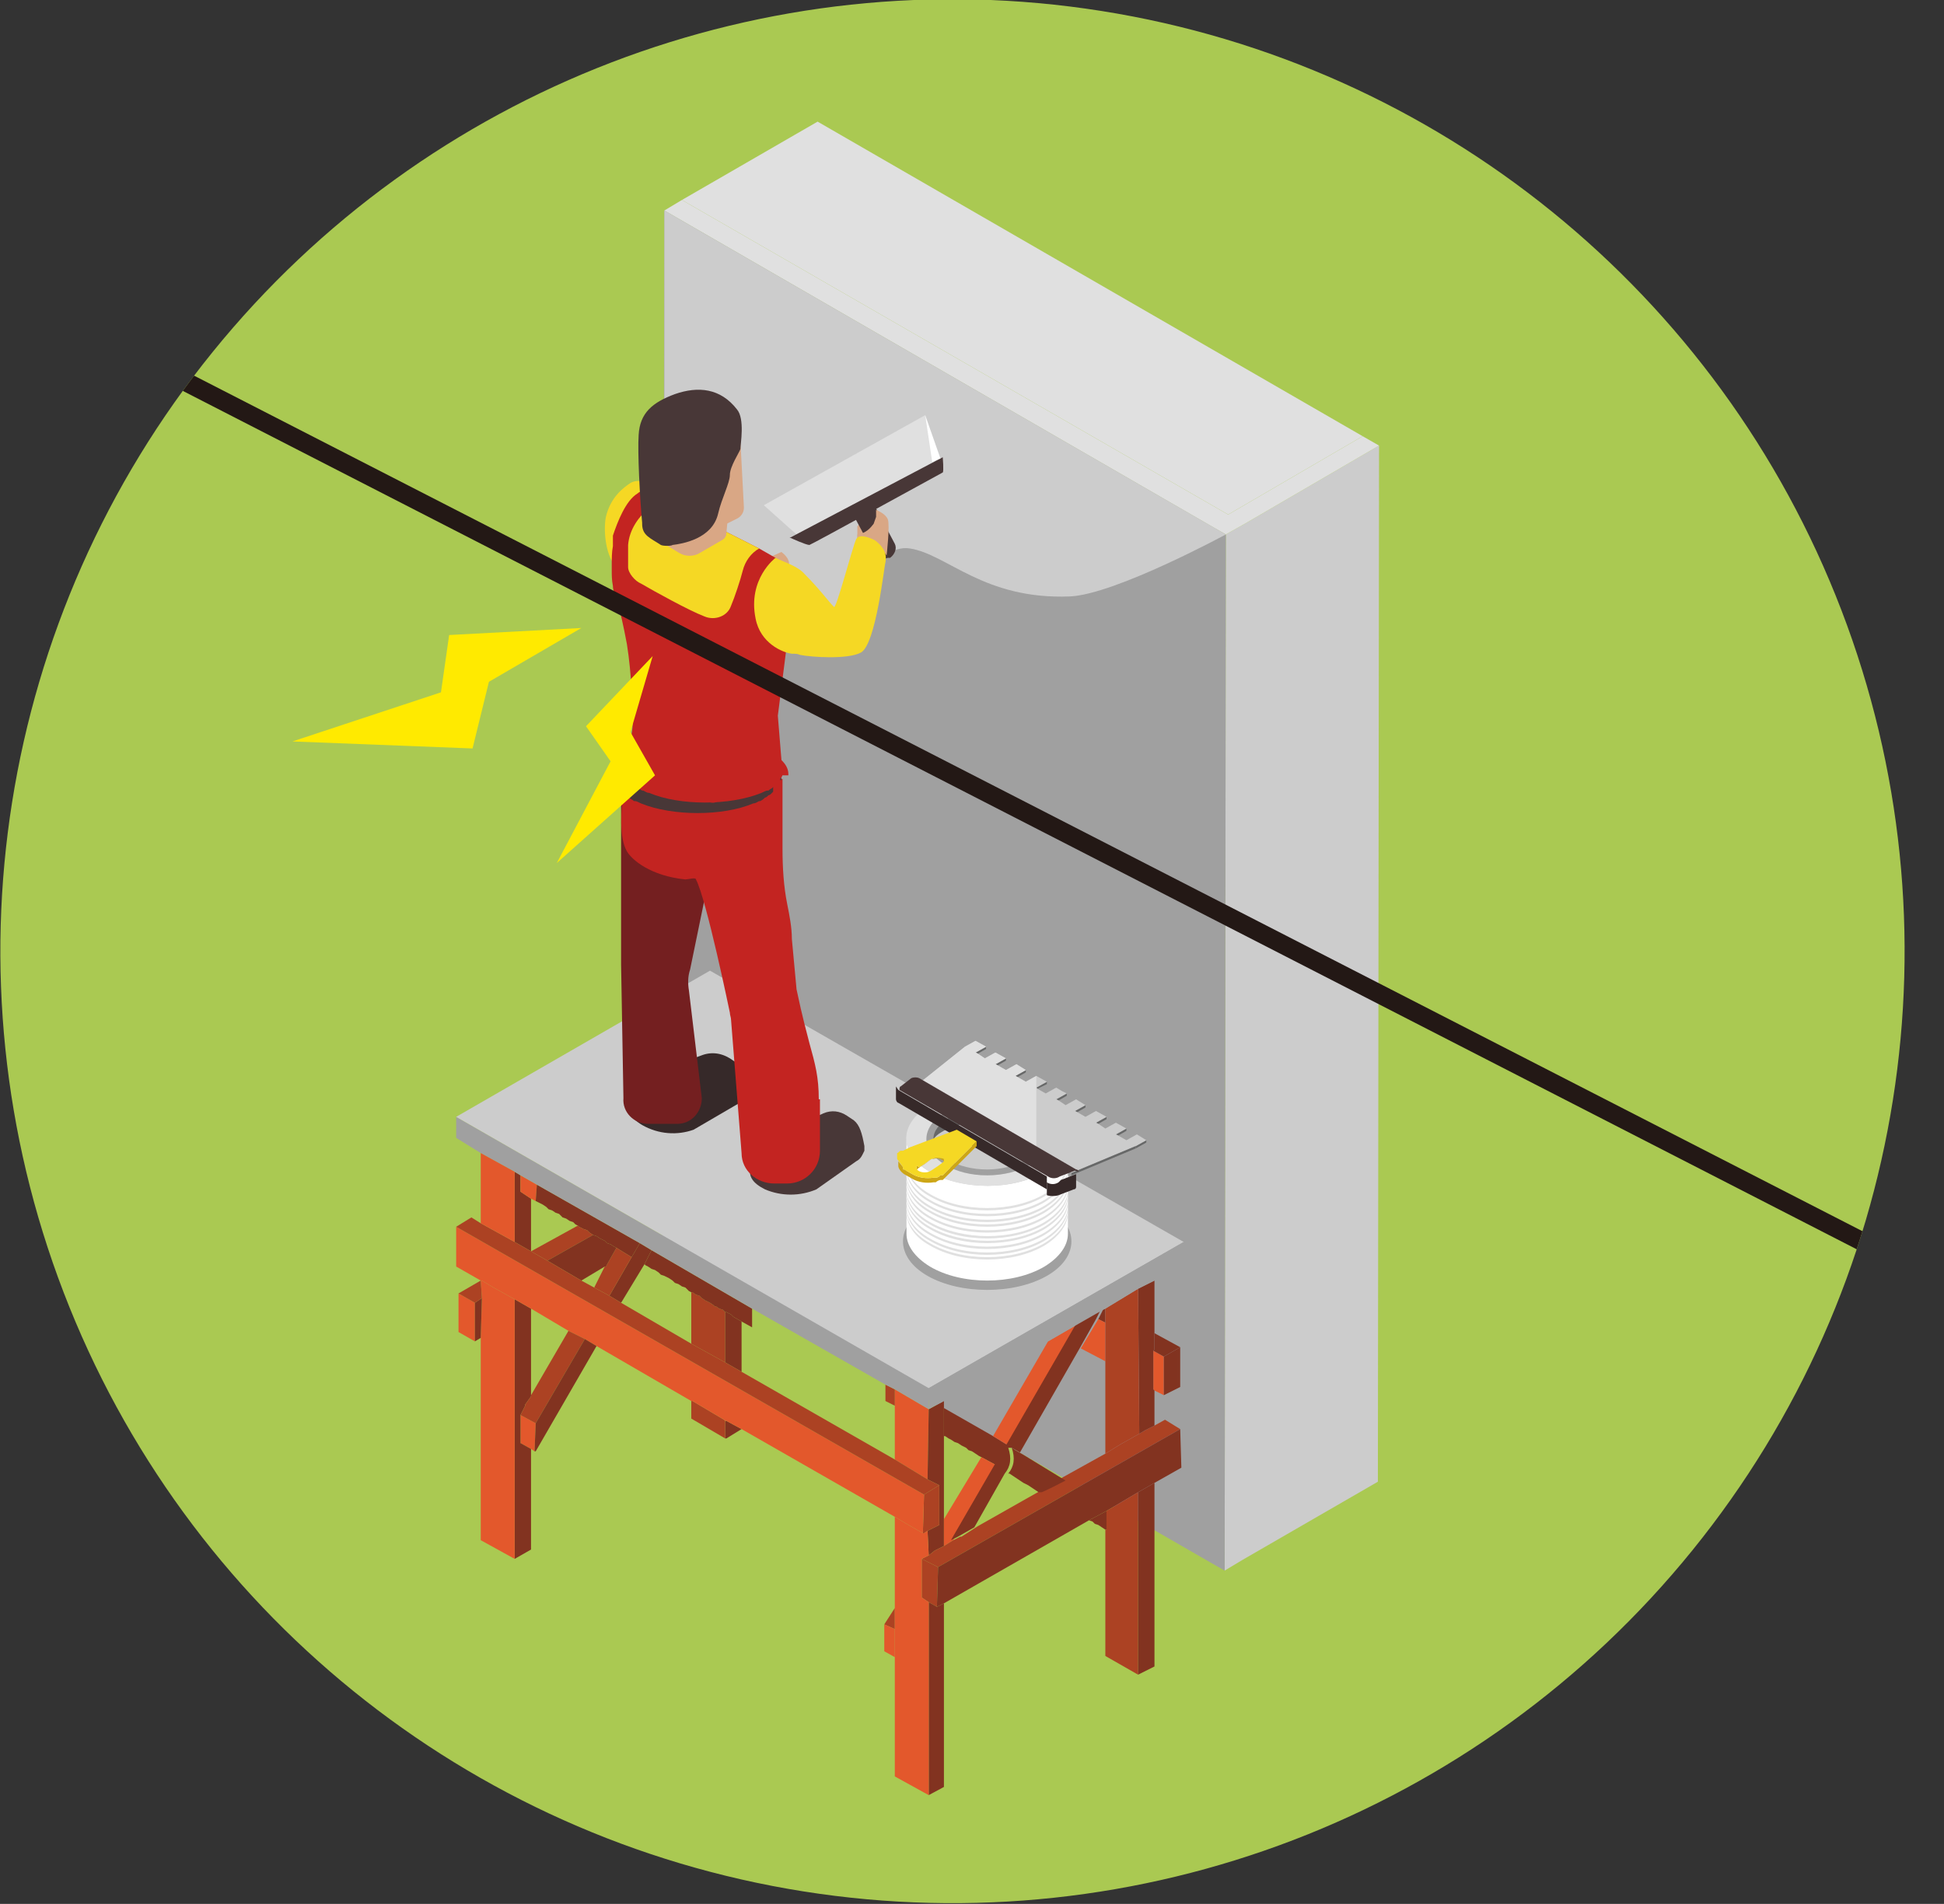 <?xml version="1.0" encoding="UTF-8"?>
<svg id="b" data-name="レイヤー 2" xmlns="http://www.w3.org/2000/svg" width="166.2" height="162.8" xmlns:xlink="http://www.w3.org/1999/xlink" viewBox="0 0 166.2 162.8">
  <rect x="0" y="0" width="166.2" height="162.8" fill="#333333" stroke="none"/>
  <defs>
    <style>
      .i {
        fill: #fff;
      }

      .j {
        fill: #d9a785;
      }

      .k {
        fill: #e3582c;
      }

      .l {
        fill: #a0a0a0;
      }

      .m {
        fill: #362929;
      }

      .n {
        fill: #e0e0e0;
      }

      .o {
        fill: #483737;
      }

      .p {
        fill: #823320;
      }

      .q {
        fill: #cda616;
      }

      .r {
        fill: #aac952;
      }

      .s {
        fill: #ffea00;
      }

      .t {
        fill: #ac4223;
      }

      .u {
        fill: #c32421;
      }

      .v {
        stroke: #231815;
        stroke-miterlimit: 10;
        stroke-width: 1.6px;
      }

      .v, .w {
        fill: none;
      }

      .x {
        fill: #f5d824;
      }

      .y {
        fill: #ccc;
      }

      .z {
        fill: #676868;
      }

      .aa {
        clip-path: url(#h);
      }

      .ab {
        fill: #741f20;
      }
    </style>
    <clipPath id="h">
      <circle class="w" cx="81.4" cy="81.4" r="81.4" transform="translate(-11.7 149) rotate(-81)"/>
    </clipPath>
  </defs>
  <g id="c" data-name="製作中">
    <g>
      <circle class="r" cx="81.4" cy="81.4" r="81.4" transform="translate(-11.7 149) rotate(-81)"/>
      <g>
        <g>
          <g>
            <polygon class="y" points="106.4 44.8 104.8 45.7 104.7 134.3 106.2 133.4 117.8 126.7 117.9 38.1 106.4 44.8"/>
            <polygon class="l" points="103.4 44.9 56.8 18 56.6 106.6 103.3 133.5 104.7 134.3 104.8 45.7 103.4 44.9"/>
            <polygon class="n" points="104.8 45.7 106.4 44.8 117.9 38.1 116.5 37.3 105 44 58.3 17.1 56.8 18 103.4 44.9 104.8 45.7"/>
          </g>
          <path class="y" d="m56.8,18v31.8c-.1,0,10.5,3.7,13.2,3.1,2.7-.7,4.7-6.5,7.8-6,3.2.5,6.3,4.4,13.7,4.1,3.9-.2,13.3-5.3,13.3-5.3l-48-27.7Z"/>
          <g>
            <polygon class="p" points="94.5 113.1 94.5 111.9 94.5 111.9 94.3 112 93.9 112.8 94.5 113.1"/>
            <polygon class="k" points="92.4 115.3 94.5 116.4 94.5 113.5 94.5 113.1 93.9 112.8 92.4 115.3"/>
            <polygon class="k" points="98.6 115.5 98.6 118.8 98.7 118.9 98.7 118.9 99.5 119.3 99.5 116 98.6 115.5"/>
            <polygon class="t" points="61.8 112 61.5 111.9 61.2 111.7 61.1 111.7 61 111.6 60.7 111.4 60.3 111.2 60 111 59.8 110.8 59.5 110.7 59.2 110.5 59.2 110.5 59.1 110.5 59.1 114.9 59.1 114.9 62 116.5 62 112.2 61.8 112"/>
            <polygon class="p" points="99.5 119.3 100.9 118.6 100.9 115.2 99.5 116 99.5 119.3"/>
            <polygon class="k" points="76.5 118.8 76.5 118.9 76.5 120.2 76.5 120.3 76.5 124.8 76.5 124.8 79.3 126.5 79.4 120.5 76.5 118.8"/>
            <polygon class="p" points="62.7 112.6 62.5 112.4 62.1 112.2 62.1 112.2 62 112.2 62 116.5 63.4 117.3 63.4 113 62.7 112.6"/>
            <polygon class="p" points="80.7 129.9 80.7 122.8 80.7 120.4 80.7 119.8 79.4 120.5 79.3 126.5 80.3 127 80.3 130.4 79.3 130.9 79.4 133 79.9 132.6 80.7 132.2 80.7 132.2 80.7 130 80.7 129.9"/>
            <polygon class="p" points="84.9 122.8 80.7 120.4 80.7 122.8 80.8 122.8 81.1 123 81.3 123.1 81.6 123.3 81.9 123.4 82.2 123.6 82.6 123.8 82.8 124 83.1 124.1 83.4 124.3 83.7 124.5 83.9 124.6 83.9 124.6 85.2 125.3 86.2 123.6 84.9 122.8 84.9 122.8"/>
            <polygon class="t" points="80.3 127 79 127.8 78.9 131.1 79 131.1 79.3 130.9 80.3 130.4 80.3 127"/>
            <polygon class="k" points="83.9 124.6 83.9 124.6 80.7 129.9 80.7 130 80.7 132.2 81.5 131.7 85.2 125.3 83.9 124.6"/>
            <polygon class="k" points="84.9 122.8 86.2 123.6 92.2 113.2 89.6 114.7 89.6 114.7 84.9 122.8 84.9 122.8"/>
            <polygon class="t" points="97.9 122.3 97.4 122.6 95.8 123.5 94.5 124.3 90.9 126.3 88.9 127.5 83.6 130.5 83.6 130.5 82.2 131.4 82.1 131.4 81.5 131.7 80.7 132.2 80.7 132.2 79.9 132.6 79.4 133 78.8 133.3 80.2 134 100.9 122.2 99.6 121.4 98.7 121.9 98.7 121.9 97.9 122.3"/>
            <polygon class="p" points="97.3 110.2 97.4 122.6 97.9 122.3 98.7 121.9 98.7 121.9 98.7 118.9 98.6 118.8 98.6 115.5 98.7 115.4 98.7 114 98.7 109.5 97.3 110.2"/>
            <polygon class="p" points="55.2 108.2 55.4 108.3 55.7 108.5 56 108.6 56.3 108.8 56.5 109 56.8 109.1 57.2 109.3 57.5 109.5 57.7 109.7 58 109.8 58.3 110 58.6 110.1 58.9 110.4 59.1 110.5 59.2 110.5 59.2 110.5 59.5 110.7 59.8 110.8 60 111 60.3 111.2 60.7 111.4 61 111.6 61.1 111.7 61.2 111.7 61.5 111.9 61.8 112 62 112.2 62.1 112.2 62.1 112.2 62.5 112.4 62.7 112.6 63.4 113 63.4 113 64.3 113.5 64.3 111.9 55.7 106.9 55.1 108.1 55.2 108.2"/>
            <polygon class="p" points="44.5 101.9 44.5 100.5 44 100.2 44 106.2 45.4 107 45.4 102.5 44.5 101.9"/>
            <polygon class="k" points="45.4 102.5 45.8 102.7 45.9 101.3 44.5 100.5 44.5 101.9 45.4 102.5"/>
            <polygon class="p" points="46.4 103 46.7 103.2 46.9 103.4 47.2 103.5 47.5 103.7 47.8 103.8 48.1 104.1 48.4 104.2 48.7 104.4 49 104.5 49.2 104.7 49.4 104.8 49.5 104.9 49.9 105.1 50.2 105.2 50.4 105.4 50.7 105.6 50.7 105.6 51 105.7 51.3 105.9 51.7 106.1 51.9 106.3 52.2 106.4 52.5 106.6 52.7 106.7 52.7 106.7 54 107.5 54.7 106.3 45.9 101.3 45.8 102.7 46.4 103"/>
            <polygon class="t" points="76.5 120.2 76.5 118.9 76.5 118.8 75.7 118.4 75.7 119.8 76.5 120.2"/>
            <polygon class="p" points="94.6 129.2 93.1 130 93.4 130.1 93.6 130.3 93.9 130.4 94.2 130.6 94.5 130.8 94.6 130.8 94.6 129.2"/>
            <polygon class="t" points="50.4 105.4 50.2 105.2 49.9 105.1 49.5 104.9 49.4 104.8 45.4 107 46.8 107.8 50.7 105.6 50.4 105.4"/>
            <polygon class="p" points="55.7 106.9 54.7 106.3 54 107.5 52.1 110.8 53.1 111.4 55.1 108.1 55.7 106.9"/>
            <polygon class="t" points="52.7 106.7 52.7 106.7 51.8 108.3 51.7 108.3 50.8 110.1 52.1 110.8 54 107.5 52.7 106.7"/>
            <polygon class="p" points="98.6 115.5 99.5 116 100.9 115.2 98.7 114 98.7 115.4 98.6 115.5"/>
            <polygon class="p" points="51.8 108.3 52.7 106.7 52.5 106.6 52.2 106.4 51.9 106.3 51.7 106.1 51.3 105.9 51 105.7 50.7 105.6 50.7 105.6 46.8 107.8 49.7 109.5 51.7 108.3 51.8 108.3"/>
            <path class="p" d="m86.5,123.8l.7.4,5.1-8.9,1.4-2.5.4-.8-2.1,1.2-6,10.4-1,1.7-3.7,6.4.6-.3h0s1.4-.8,1.4-.8h0s2.6-4.6,2.6-4.6c.5-.6.6-1.3.3-2.2Z"/>
            <polygon class="t" points="79.4 137 79.4 137 80.1 137.4 80.2 134 78.8 133.3 78.8 136.6 79.4 137"/>
            <polygon class="p" points="62 121.5 62 123 62.1 123 63.4 122.2 62.1 121.5 62 121.5"/>
            <polygon class="k" points="44.5 121 44.5 123.4 45.4 123.9 45.4 123.9 45.7 124.1 45.8 121.7 44.5 121"/>
            <polygon class="t" points="61.9 121.4 59.2 119.8 59.1 119.8 59.1 121.3 62 123 62 121.5 61.9 121.4"/>
            <polygon class="p" points="80.1 137.4 80.1 137.4 80.7 137.1 93.1 130 94.6 129.2 97.3 127.6 98.7 126.8 101 125.5 100.9 122.2 80.2 134 80.1 137.4"/>
            <polygon class="t" points="94.6 129.2 94.6 130.8 94.5 130.8 94.5 141.6 97.3 143.2 97.3 127.6 94.6 129.2"/>
            <polygon class="p" points="44.5 121 44.9 120.2 44.9 120.1 45.4 119.4 45.4 119.3 45.4 111.9 44 111.1 44 133.3 45.4 132.5 45.4 123.9 44.5 123.4 44.5 121"/>
            <polygon class="t" points="76.5 137.6 76.5 137.5 75.6 138.9 76.5 139.3 76.5 137.6"/>
            <polygon class="k" points="77.5 130.3 78.9 131.1 79 127.8 39 104.9 39 108.3 41.1 109.5 41.2 109.5 42.2 110.1 44 111.1 45.4 111.9 45.4 111.9 48.6 113.8 48.6 113.8 50 114.5 51 115.1 51 115.1 59.1 119.8 59.2 119.8 61.9 121.4 62 121.5 62.1 121.5 63.4 122.2 76.5 129.7 76.5 129.7 77.5 130.3"/>
            <polygon class="k" points="76.5 140.7 76.5 139.3 76.5 139.3 75.6 138.9 75.6 141.2 76.5 141.7 76.5 140.8 76.5 140.7"/>
            <polygon class="p" points="80.1 137.4 79.4 137 79.4 137 79.4 153.5 80.7 152.8 80.7 137.1 80.1 137.4 80.1 137.4"/>
            <polygon class="k" points="78.8 136.6 78.8 133.3 79.4 133 79.3 130.9 79 131.1 78.9 131.1 77.5 130.3 76.5 129.7 76.5 129.7 76.5 137.4 76.5 137.6 76.5 139.3 76.5 139.3 76.5 140.7 76.5 140.8 76.5 141.7 76.5 141.7 76.5 151.9 79.4 153.5 79.4 137 78.8 136.6"/>
            <polygon class="t" points="45.4 119.4 44.9 120.1 44.9 120.2 44.5 121 45.8 121.7 50 114.5 48.6 113.8 48.6 113.8 45.4 119.3 45.4 119.4"/>
            <polygon class="p" points="45.8 121.7 45.7 124.1 45.8 124.1 51 115.1 50 114.5 45.8 121.7"/>
            <polygon class="l" points="44.5 100.5 45.9 101.3 54.7 106.3 55.7 106.9 64.3 111.9 75.7 118.4 76.5 118.8 79.4 120.5 79.4 118.7 39 95.5 39 97.3 41.1 98.6 44 100.2 44.5 100.5"/>
            <polygon class="y" points="101.2 106.2 60.7 83 39 95.5 79.4 118.7 101.2 106.2"/>
            <polygon class="t" points="94.5 111.9 94.5 113.1 94.5 113.5 94.5 116.4 94.5 116.4 94.5 124.3 95.8 123.5 97.4 122.6 97.3 110.2 94.5 111.9 94.5 111.9"/>
            <polygon class="l" points="79.4 120.5 80.7 119.8 89.6 114.7 89.6 114.7 92.2 113.2 94.3 112 94.5 111.9 97.3 110.2 98.7 109.5 101.2 108.1 101.2 106.2 79.4 118.7 79.4 120.5"/>
            <path class="p" d="m86.5,123.8c.3.9.2,1.6-.3,2.2h.1s.3.2.3.2l.3.2.3.2.3.2.4.2.3.2.3.2.3.2h.2c0,.1,2.1-1,2.1-1l-3.6-2.2-.7-.4Z"/>
            <polygon class="p" points="97.3 143.2 98.7 142.5 98.7 126.8 97.3 127.6 97.3 143.2"/>
            <polygon class="k" points="42.2 110.1 41.2 109.5 41.1 109.5 41.1 109.5 41.1 109.5 41.2 111 41.1 114.4 41.1 114.4 41.1 131.7 44 133.3 44 111.1 42.2 110.1"/>
            <polygon class="k" points="39.2 110.6 39.2 113.9 40.6 114.7 40.6 111.4 39.2 110.6"/>
            <polygon class="p" points="40.6 111.4 40.6 114.7 41.1 114.4 41.2 111 40.6 111.4"/>
            <polygon class="t" points="41.2 111 41.1 109.5 41.1 109.5 39.2 110.6 40.6 111.4 41.2 111"/>
            <polygon class="t" points="80.3 127 79.3 126.5 76.5 124.8 76.5 124.8 63.4 117.3 62 116.5 59.1 114.9 59.1 114.9 53.1 111.4 52.1 110.8 50.8 110.1 49.7 109.5 46.8 107.8 45.4 107 45.4 107 44 106.2 41.1 104.6 40.3 104.1 39 104.9 79 127.8 80.3 127"/>
            <polygon class="k" points="44 100.2 41.1 98.6 41.1 104.6 44 106.2 44 100.2"/>
          </g>
          <path class="x" d="m55.4,41.3s-.8-.4-1.5,0c-.6.4-1.7,1.2-2.1,2.9-.2,1-.1,3.1.8,4.2.9,1.1,4.5-4.8,4.5-4.8l-1.7-2.4Z"/>
          <path class="j" d="m66.8,47.2s.9.6.6,1.3c-.3.7-1.7-.8-1.7-.8l1.1-.5Z"/>
          <path class="o" d="m73.9,98v.4c-.2.4-.3.7-.7.9l-3.4,2.4c-1.4.6-3,.6-4.4,0-1-.5-1.7-1.2-1-2.4,1.2-1.9,4.4-3.4,6-4.1.7-.3,1.4-.2,2,.2l.6.4c.5.4.7,1.1.9,2.2Z"/>
          <path class="m" d="m63.7,93.2v.4c-.1.4-.4.7-.8.9l-3.6,2.1c-1.4.5-3,.4-4.4-.4-1-.6-1.6-1.4-.8-2.5,1.3-1.7,4.3-2.9,6-3.5.9-.3,1.8-.1,2.6.5l.3.2c.4.4.6,1.1.7,2.3Z"/>
          <path id="d" data-name="path4462" class="ab" d="m56.2,66.4l5,5.8-2.2,10.7c-.2.6-.2,1.2-.1,1.8l1.1,9.2c0,1.2-.9,2.2-2.1,2.2h-2.5c-1.2,0-2.2-1-2.1-2.2l-.2-11.4v-15.5s3-.6,3-.6Z"/>
          <path class="u" d="m70,94c0-1.9-.3-3-.8-4.8-.2-.8-.6-2.2-1.1-4.6l-.4-4.3c0-1-.2-2-.4-3-.3-1.5-.4-3.1-.4-4.7,0-2.1,0-4.1,0-4.1v-1.9s-13.6-.6-13.6-.6v1.3c-.2,2-.4,4.3.3,5.5.4.7,2,2.1,5,2.4.2,0,.9-.2.9,0,.9,1.7,2.9,11.4,2.9,11.4,0,.2.1.4.1.6l.9,11.4c0,1.5,1.3,2.6,2.8,2.6h1.1c1.5,0,2.8-1.2,2.8-2.8v-4.4Z"/>
          <path class="o" d="m66.8,66.7c0,0,0,0,0-.1,0-.7-.7-1.5-2-2.1-2.7-1.1-7-1.1-9.6,0-1.4.6-2.1,1.4-2,2.2,0,0,0,0,0,.1,0,0,0,0,0,0,0,.1,0,.2,0,.4,0,0,0,0,0,.1,0,0,0,0,0,.1,0,0,0,0,0,.1,0,0,0,0,0,.1,0,0,0,0,0,.1,0,0,0,0,.1.1,0,0,0,0,0,.1,0,0,.1,0,.2.1,0,0,0,0,.1.1,0,0,.1,0,.2.1,0,0,0,0,.1.1,0,0,.2.1.3.2,0,0,0,0,.1,0,.1,0,.3.1.5.2,2.7,1.1,7,1.1,9.6,0,.2,0,.3-.1.5-.2,0,0,0,0,.1,0,0,0,.2-.1.3-.2,0,0,0,0,.1-.1,0,0,.1,0,.2-.1,0,0,0,0,.1-.1,0,0,.1,0,.2-.1,0,0,0,0,.1-.1,0,0,0,0,.1-.1,0,0,0,0,0-.1,0,0,0,0,0-.1,0,0,0,0,0-.1,0,0,0,0,0-.1,0,0,0,0,0-.1,0,0,0,0,0-.1,0,0,0-.2,0-.3,0,0,0,0,0-.1Z"/>
          <path class="u" d="m66.7,66.3s0,0,0,.1c0,0,0,0,0,.1,0,0,0,0,0,.1,0,0,0,.1,0,.1,0,0,0,0,0,.1,0,0,0,0-.1.1,0,0,0,0,0,.1,0,0-.1.1-.2.1,0,0,0,0-.1.1,0,0-.1,0-.2.1,0,0,0,0-.1.1,0,0-.2.1-.3.2,0,0,0,0-.1,0-.1,0-.3.1-.5.2-2.7,1.1-7,1.1-9.6,0-.2,0-.3-.1-.5-.2,0,0,0,0-.1,0,0,0-.2-.1-.3-.2,0,0,0,0-.1-.1,0,0-.1,0-.2-.1,0,0,0,0-.1-.1,0,0-.1,0-.2-.1,0,0,0,0-.1-.1,0,0,0,0-.1-.1,0,0,0,0,0-.1,0,0,0,0,0-.1,0,0,0,0,0-.1,0,0,0,0,0-.1,0,0,0,0,0-.1,0-.8.6-1.6,2-2.2,2.7-1.1,7-1.1,9.6,0,1.3.6,2,1.3,2,2.1,0,0,0,0,0,.1Z"/>
          <path id="e" data-name="path4450" class="u" d="m66.3,47.7h0l-1.4-.8-9.3-4.7-.7-.2c-.1,0-.3.1-.4.2-1,.6-1.7,2.4-2.1,3.6,0,.1,0,.2,0,.3v.6c-.1.5-.1,1.1-.1,1.6v.4c0,.5,0,.9.1,1.4,0,.4.2.8.3,1.2.3.8.6,2.2.9,3.8.4,2.5.5,5.6.5,6.5,0,1.8-.7,2.7-.8,4.7h0c0,1,2.2.8,3,1.2l3.9.9c1.3.7,1.1-.3,2.5-.6l1.7-.7c.9-.2,2.6-.1,2.5-1l-.4-4.9.7-5.5v-2.7l-1.4,1.7v-5.8c0-.5.2-.9.6-1.1Z"/>
          <path class="x" d="m55.5,42.2l.2,1.1h0c-1.1.8-1.9,2-2,3.3,0,.2,0,.4,0,.6,0,.4,0,1.3,0,1.3,0,.5.6,1.2,1.1,1.4,1.2.7,4.1,2.3,5.4,2.8.9.4,2,0,2.3-.9.3-.7.8-2.2,1-3,.2-.8.7-1.5,1.4-1.9l-9.3-4.7Z"/>
          <path id="f" data-name="path4434" class="j" d="m57.1,38.2l1.9-1.1,3.7,2.1-.6,6.4c0,.3-.2.5-.4.6l-1.9,1.1c-.5.3-1.2.3-1.7,0l-1.5-.9.5-5v-3.2Z"/>
          <path id="g" data-name="path4434" class="j" d="m58,37.5l1.9-.9,3.4,1.1.3,5.7c0,.4-.2.7-.5.9l-3.2,1.6-1.9-.9v-7.4Z"/>
          <path class="o" d="m54.9,44.8c0,1,.7,1.2,1.6,1.8.2.1.9.1,1,0,.8-.1,3.4-.5,3.9-2.7.3-1.3,1-2.6,1-3.3,0-.7.8-1.9.9-2.2,0-.4.4-2.6-.3-3.4-1.4-1.8-3.3-2-5.3-1.3-1.9.7-3,1.6-3.1,3.5-.1,1.4.1,5.4.3,7.5Z"/>
          <path class="j" d="m74.1,46.7s-.8-.2-.8-.3c0-.1,0-1.4,0-1.4,0,0,.3-.3.3-.3v.6s.9.3.9.3l-.4,1.1Z"/>
          <path class="l" d="m79.3,109.1c2.8,1.6,7.4,1.6,10.2,0,2.8-1.6,2.8-4.3,0-5.9-2.8-1.6-7.4-1.6-10.2,0-2.8,1.6-2.8,4.3,0,5.9Z"/>
          <g>
            <path class="i" d="m91.3,98.9h0v-1.5c0,1-.7,2-2,2.8-2.7,1.6-7,1.6-9.8,0-1.4-.8-2-1.8-2-2.8v1.5h0v.2h0v1.2h0v.9h0v.2h0v.8s0,0,0,0h0v.2h0c0,.1,0,.9,0,.9h0v.9h0v.2h0v.2h0s0,.9,0,.9h0c0,1,.7,2,2,2.8,2.7,1.6,7.1,1.6,9.8,0,1.3-.8,2-1.8,2-2.8v-.2h0v-.2s0,0,0,0v-.2h0v-.6s0-.1,0-.1h0v-.2h0v-.2h0v-.2h0s0-.6,0-.6h0c0,0,0-.3,0-.3h0c0-.1,0-.6,0-.6h0c0-.1,0-.1,0-.1v-.2h0v-.2h0v-.7h0v-.2h0v-.2h0v-.5h0v-.2h0v-.2s0,0,0,0v-.2h0v-.5Z"/>
            <path class="n" d="m89.3,106.3c-2.7,1.6-7.1,1.6-9.8,0-1.4-.8-2-1.8-2-2.8h0v.2c0,1,.7,2.1,2,2.8,2.7,1.6,7.1,1.6,9.8,0,1.3-.8,2-1.8,2-2.8h0v-.2c0,1-.7,2-2,2.8Z"/>
            <path class="n" d="m91.3,103.1c0,1-.7,2-2,2.8-2.7,1.6-7.1,1.6-9.8,0-1.4-.8-2-1.8-2-2.8h0c0,.1,0,.2,0,.2,0,1,.7,2.1,2,2.8,2.7,1.6,7.1,1.6,9.8,0,1.3-.8,2-1.8,2-2.8h0v-.2Z"/>
            <path class="n" d="m79.5,105.6c2.7,1.6,7.1,1.6,9.8,0,1.3-.8,2-1.8,2-2.8v-.2c0,1-.7,2-2,2.8-2.7,1.6-7.1,1.6-9.8,0-1.4-.8-2-1.8-2-2.8v.2c0,1,.7,2.1,2,2.8Z"/>
            <path class="n" d="m89.3,104.9c-2.7,1.6-7,1.6-9.8,0-1.4-.8-2-1.8-2-2.8h0c0,0,0,.2,0,.2,0,1,.7,2.1,2,2.8,2.7,1.6,7.1,1.6,9.8,0,1.3-.8,2-1.8,2-2.8v-.2c0,1-.7,2-2,2.8Z"/>
            <path class="n" d="m79.5,104.7c2.7,1.6,7.1,1.6,9.8,0,1.3-.8,2-1.8,2-2.8v-.2c0,1-.7,2-2,2.8-2.7,1.6-7,1.6-9.8,0-1.4-.8-2-1.8-2-2.8v.2c0,1,.7,2.1,2,2.8Z"/>
            <path class="n" d="m79.5,104.2c2.7,1.6,7.1,1.6,9.8,0,1.3-.8,2-1.8,2-2.8v-.2c0,1-.7,2-2,2.8-2.7,1.6-7.1,1.6-9.8,0-1.4-.8-2-1.8-2-2.8v.2c0,1,.7,2.1,2,2.8Z"/>
            <path class="n" d="m91.3,100.7c0,1-.7,2-2,2.8-2.7,1.6-7.1,1.6-9.8,0-1.4-.8-2-1.8-2-2.8v.2s0,0,0,0c0,1,.7,2.1,2,2.8,2.7,1.6,7.1,1.6,9.8,0,1.3-.8,2-1.8,2-2.8h0v-.2Z"/>
            <path class="n" d="m79.5,103.3c2.7,1.6,7.1,1.6,9.8,0,1.3-.8,2-1.8,2-2.8v-.2c0,1-.7,2-2,2.8-2.7,1.6-7.1,1.6-9.8,0-1.4-.8-2-1.8-2-2.8v.2c0,1,.7,2.1,2,2.8Z"/>
            <path class="n" d="m89.3,102.6c-2.7,1.6-7.1,1.6-9.8,0-1.4-.8-2-1.8-2-2.8h0v.2c0,1,.7,2.1,2,2.8,2.7,1.6,7.1,1.6,9.8,0,1.3-.8,2-1.8,2-2.8v-.2h0c0,1-.7,2-2,2.8Z"/>
            <path class="n" d="m77.5,99.5c0,1,.7,2.1,2,2.8,2.7,1.6,7.1,1.6,9.8,0,1.3-.8,2-1.8,2-2.8v-.2c0,1-.7,2-2,2.8-2.7,1.6-7.1,1.6-9.8,0-1.4-.8-2-1.8-2-2.8v.2Z"/>
            <path class="n" d="m79.5,100.2c2.7,1.6,7.1,1.6,9.8,0,2.7-1.6,2.7-4.1,0-5.7-2.7-1.6-7.1-1.6-9.8,0-2.7,1.6-2.7,4.1,0,5.7Z"/>
            <g>
              <path class="z" d="m81,96.7c.9-.5,2-.8,3.3-.8s2.4.3,3.3.8c.6.4,1,.8,1.2,1.2,0-.2.1-.4.1-.6,0-.7-.5-1.3-1.3-1.8-.9-.5-2.1-.8-3.3-.8s-2.4.3-3.3.8c-.8.5-1.3,1.1-1.3,1.8,0,.2,0,.4.1.5.2-.5.6-.9,1.2-1.2Z"/>
              <path class="y" d="m80.8,99.4c1,.6,2.1,1.1,3.5,1.1h0c1.5,0,2.8-.3,3.8-.9.7-.4,1.2-.9,1.4-1.4-.2-.5-.7-1-1.4-1.4-1-.6-2.4-.9-3.8-.9s-2.8.3-3.8.9c-.7.4-.8.8-1,1.3.2.5.6,1,1.3,1.4Z"/>
            </g>
            <path class="l" d="m87.9,95.2c-1-.6-2.2-.9-3.6-.9s-2.6.3-3.6.9c-1,.6-1.5,1.4-1.5,2.2,0,.8.6,1.6,1.6,2.2,1,.6,2.2.9,3.6.9h0c1.3,0,2.6-.3,3.6-.9,1-.6,1.5-1.4,1.5-2.2,0-.8-.6-1.6-1.6-2.2Zm-3.5,4.8h0c-1.3,0-2.4-.3-3.3-.8-.8-.5-1.3-1.1-1.3-1.8,0-.7.5-1.3,1.3-1.8.9-.5,2-.8,3.3-.8s2.4.3,3.3.8c.8.5,1.3,1.1,1.3,1.8,0,.7-.5,1.3-1.3,1.8-.9.5-2.1.8-3.3.8Z"/>
          </g>
          <g>
            <polygon class="z" points="84.3 89.5 84.3 89.7 83.6 90.1 83.4 90 84.3 89.5"/>
            <polygon class="z" points="86 90.5 86 90.7 85.3 91.1 85.1 91 86 90.5"/>
            <polygon class="z" points="87.7 91.5 87.7 91.7 87 92.1 86.8 92 87.7 91.5"/>
            <polygon class="z" points="89.5 92.5 89.5 92.7 88.7 93.1 88.6 93 89.5 92.5"/>
            <polygon class="z" points="91.2 93.5 91.2 93.7 90.5 94.1 90.3 94 91.2 93.5"/>
            <polygon class="z" points="92.8 94.5 92.8 94.7 92.1 95.1 91.9 95 92.8 94.5"/>
            <polygon class="z" points="94.6 95.5 94.6 95.7 93.9 96.1 93.7 96 94.6 95.5"/>
            <polygon class="z" points="96.3 96.5 96.3 96.7 95.6 97.1 95.4 97 96.3 96.5"/>
            <polygon class="z" points="98 97.5 98 97.7 97.1 98.2 97.1 98 98 97.5"/>
            <polygon class="y" points="91.6 100.3 85.1 96.5 78.5 92.7 82.5 89.5 83.4 89 84.3 89.5 83.4 90 83.6 90.1 84.2 90.5 85.1 90 86 90.5 85.1 91 85.3 91.1 86 91.5 86.9 91 87.7 91.5 86.8 92 87 92.1 87.7 92.5 88.6 92 89.5 92.5 88.6 93 88.7 93.1 89.4 93.5 90.3 93 90.8 93.3 91.2 93.5 90.3 94 90.5 94.1 91.1 94.5 92 94 92.8 94.5 91.9 95 92.1 95.1 92.8 95.5 93.7 95 94.6 95.5 93.7 96 93.9 96.1 94.5 96.5 95.4 96 96.3 96.5 95.4 97 95.6 97.1 96.3 97.5 97.2 97 98 97.5 97.1 98 91.6 100.3"/>
            <polygon class="z" points="97.1 98 97.1 98.2 91.6 100.5 91.6 100.3 97.1 98"/>
            <path class="m" d="m76.8,93.2s0,0,0,0c0,0,0,0,0,0,0,0,0,0,0,0,0,0,0,0,0,0,0,0,0,0,0,0,0,0,0,0,0,0,0,0,0,0,0,0l12.7,7.4v1.1s-12.7-7.4-12.7-7.4c-.1,0-.2-.2-.2-.3v-1.1s0,0,0,0Z"/>
            <path class="m" d="m90.7,100.9l1.3-.5s0,0,0,0c0,0,0,0,0,0,0,0,0,0,0,0,0,0,0,0,0,0,0,0,0,0,0,0,0,0,0,0,0,0,0,0,0,0,0,0,0,0,0,0,0,0h0s0,1.1,0,1.1c0,0,0,.2-.2.2,0,0,0,0,0,0l-1.3.5c-.3.1-.7.1-1,0v-1.1c.3.2.7.2,1,0Z"/>
            <path class="q" d="m78.6,99.8s0,0,0,0c0,0,0,0,0,0,0,0,0,0,0,0,0,0,0,0,0,0,0,0,0,0,0,0h0s.6-.4.6-.4l.4-.3c0,0,.2,0,.3-.1.3,0,.6,0,.8.1,0,0,0,0,0,0,0,0,0,0,0,0,0,0,0,0,0,0,0,0,0,0,0,0,0,0,0,0,0,0,0,0,0,0,0,0,0,0,0,0,0,0,0,0,0,0,0,0,0,0,0,.1,0,.2,0,0,0,0,0,0,0,0,0,0-.1-.1-.2-.1-.5-.2-.8-.1-.1,0-.2,0-.3.1l-.4.3-.6.4h0s0,0-.1.1c0,0-.1-.2,0-.3,0,0,0,0,0,0Z"/>
            <path class="q" d="m77.2,99.8h0s0,0,0,.1c0,0,0,0,0,0,0,0,0,0,0,0,0,0,0,0,0,0,0,0,0,0,0,.1,0,0,0,0,0,0,0,0,0,0,0,0,0,0,0,0,0,0,0,0,0,0,.1,0l.7.4c.5.3,1.2.4,1.8.3,0,0,.2,0,.2,0,.2,0,.3-.1.4-.2,0,0,0,0,.1,0,0,0,0,0,.1,0l.4-.4.5-.5.5-.5.5-.5.5-.5.5-.5v.4s-.5.5-.5.5l-.5.5-.5.5-.5.5-.5.5-.4.4s0,0-.1,0c0,0,0,0-.1,0-.1,0-.3.1-.4.2,0,0-.2,0-.2,0-.6.1-1.3,0-1.8-.3l-.7-.4c-.3-.2-.5-.5-.5-.7v-.4s0,0,0,0Z"/>
            <path class="x" d="m77.2,99.8h0s0,0,0,.1c0,0,0,0,0,0,0,0,0,0,0,0,0,0,0,0,0,0,0,0,0,0,0,.1,0,0,0,0,0,0,0,0,0,0,0,0,0,0,0,0,0,0,0,0,0,0,.1,0l.7.4c.5.3,1.2.4,1.8.3,0,0,.2,0,.2,0,.2,0,.3-.1.4-.2,0,0,0,0,.1,0,0,0,0,0,.1,0l.4-.4.5-.5.5-.5.5-.5.5-.5.5-.5-1.7-1-.8.3-.8.3-.8.3-.8.3-.8.3-.6.3c0,0-.1,0-.1,0,0,0-.1,0-.1,0-.1,0-.2.2-.3.2,0,0,0,0,0,.1,0,.1,0,.3,0,.4Zm1.4,0s0,0,0,0c0,0,0,0,0,0,0,0,0,0,0,0,0,0,0,0,0,0,0,0,0,0,0,0,0,0,0,0,0,0h0s.6-.4.6-.4l.4-.3c0,0,.2,0,.3-.1.3,0,.6,0,.8.1,0,0,0,0,0,0,0,0,0,0,0,0,0,0,0,0,0,0,0,0,0,0,0,0,0,0,0,0,0,0,0,0,0,0,0,0,0,0,0,0,0,0,0,0,0,0,0,0,0,0,0,.1,0,.2,0,0,0,0,0,0,0,0,0,0-.1.1l-.4.3-.6.4h0c-.3.2-.8.2-1.1,0,0,0,0,0-.1-.1,0,0-.1-.2,0-.3Z"/>
            <polygon class="n" points="78.5 92.7 82.5 89.5 83.4 89 84.3 89.5 83.4 90 83.6 90.1 84.2 90.5 85.1 90 86 90.5 85.1 91 85.3 91.1 86 91.5 86.9 91 87.7 91.5 86.8 92 87 92.1 87.7 92.5 88.6 92 88.6 92 88.6 93 88.6 93 88.6 93 88.6 98.6 85.1 96.5 78.5 92.7"/>
            <path class="o" d="m92.2,100.2c0,0,0-.2-.2-.2l-13.4-7.8c-.2-.1-.5-.1-.7,0,0,0,0,0,0,0l-.9.7c-.1,0-.1.2-.1.3,0,0,0,0,0,0,0,0,0,0,0,0,0,0,0,0,0,0,0,0,0,0,0,0,0,0,0,0,0,0,0,0,0,0,0,0,0,0,0,0,0,0l12.7,7.4c.3.2.7.2,1,0l1.3-.5s0,0,0,0c0,0,0,0,0,0,0,0,0,0,0,0,0,0,0,0,0,0,0,0,0,0,0,0,0,0,0,0,0,0,0,0,0,0,0,0,0,0,0,0,0,0Z"/>
          </g>
          <polygon class="n" points="65.3 43.2 79.1 35.5 80 39.4 68.1 45.7 65.3 43.2"/>
          <path class="o" d="m67.5,46l13.1-6.9s.1,1.2,0,1.3c-.2.1-11.1,6.1-11.4,6.2-.3,0-1.6-.6-1.6-.6Z"/>
          <path class="o" d="m73.1,44.3l1.6,3c.2.4.7.6,1.2.4h.2c.4-.3.6-.8.4-1.2l-1.8-3.4-1.5,1.3Z"/>
          <path class="j" d="m74.4,45.6s.4-1.1.5-1.4v-.6s.8.3,1,.8c.2.5-.1,3.1-.1,3.1l-1.3-1.8Z"/>
          <path class="j" d="m73.3,45.7s.7,0,1.3-.8c.6-.7,1,1.7,1,1.7l-.8,1-1.5-1.6v-.3Z"/>
          <path class="x" d="m66.3,47.7s-2.4,1.8-1.7,5.2c.4,2.1,2.3,2.9,3.1,3,.3,0,.5,0,.7.1,1,.2,4.1.4,5.2-.2,1.3-.7,2-7.5,2.1-7.7,0-.2.3-1-.9-1.9,0,0-1.3-.7-1.6-.1-.3.6-1.7,6-1.9,5.8-.5-.5-1.2-1.5-2.5-2.8-.6-.7-1.7-1-2.5-1.4h0Z"/>
          <polygon class="i" points="79.1 35.5 79.7 39.5 80.4 39.2 79.1 35.5"/>
        </g>
        <polygon class="n" points="116.5 37.3 105 44 58.3 17.1 69.9 10.4 116.5 37.3"/>
      </g>
      <polygon class="s" points="25 63.4 40.4 64 41.8 58.3 49.7 53.7 38.4 54.3 37.7 59.2 25 63.4"/>
      <polygon class="s" points="47.6 73.8 56 66.3 53.9 62.6 55.8 56.1 50.1 62.1 52.2 65.1 47.6 73.8"/>
      <g class="aa">
        <line class="v" x1="7" y1="28.1" x2="165.9" y2="109.6"/>
      </g>
    </g>
  </g>
</svg>